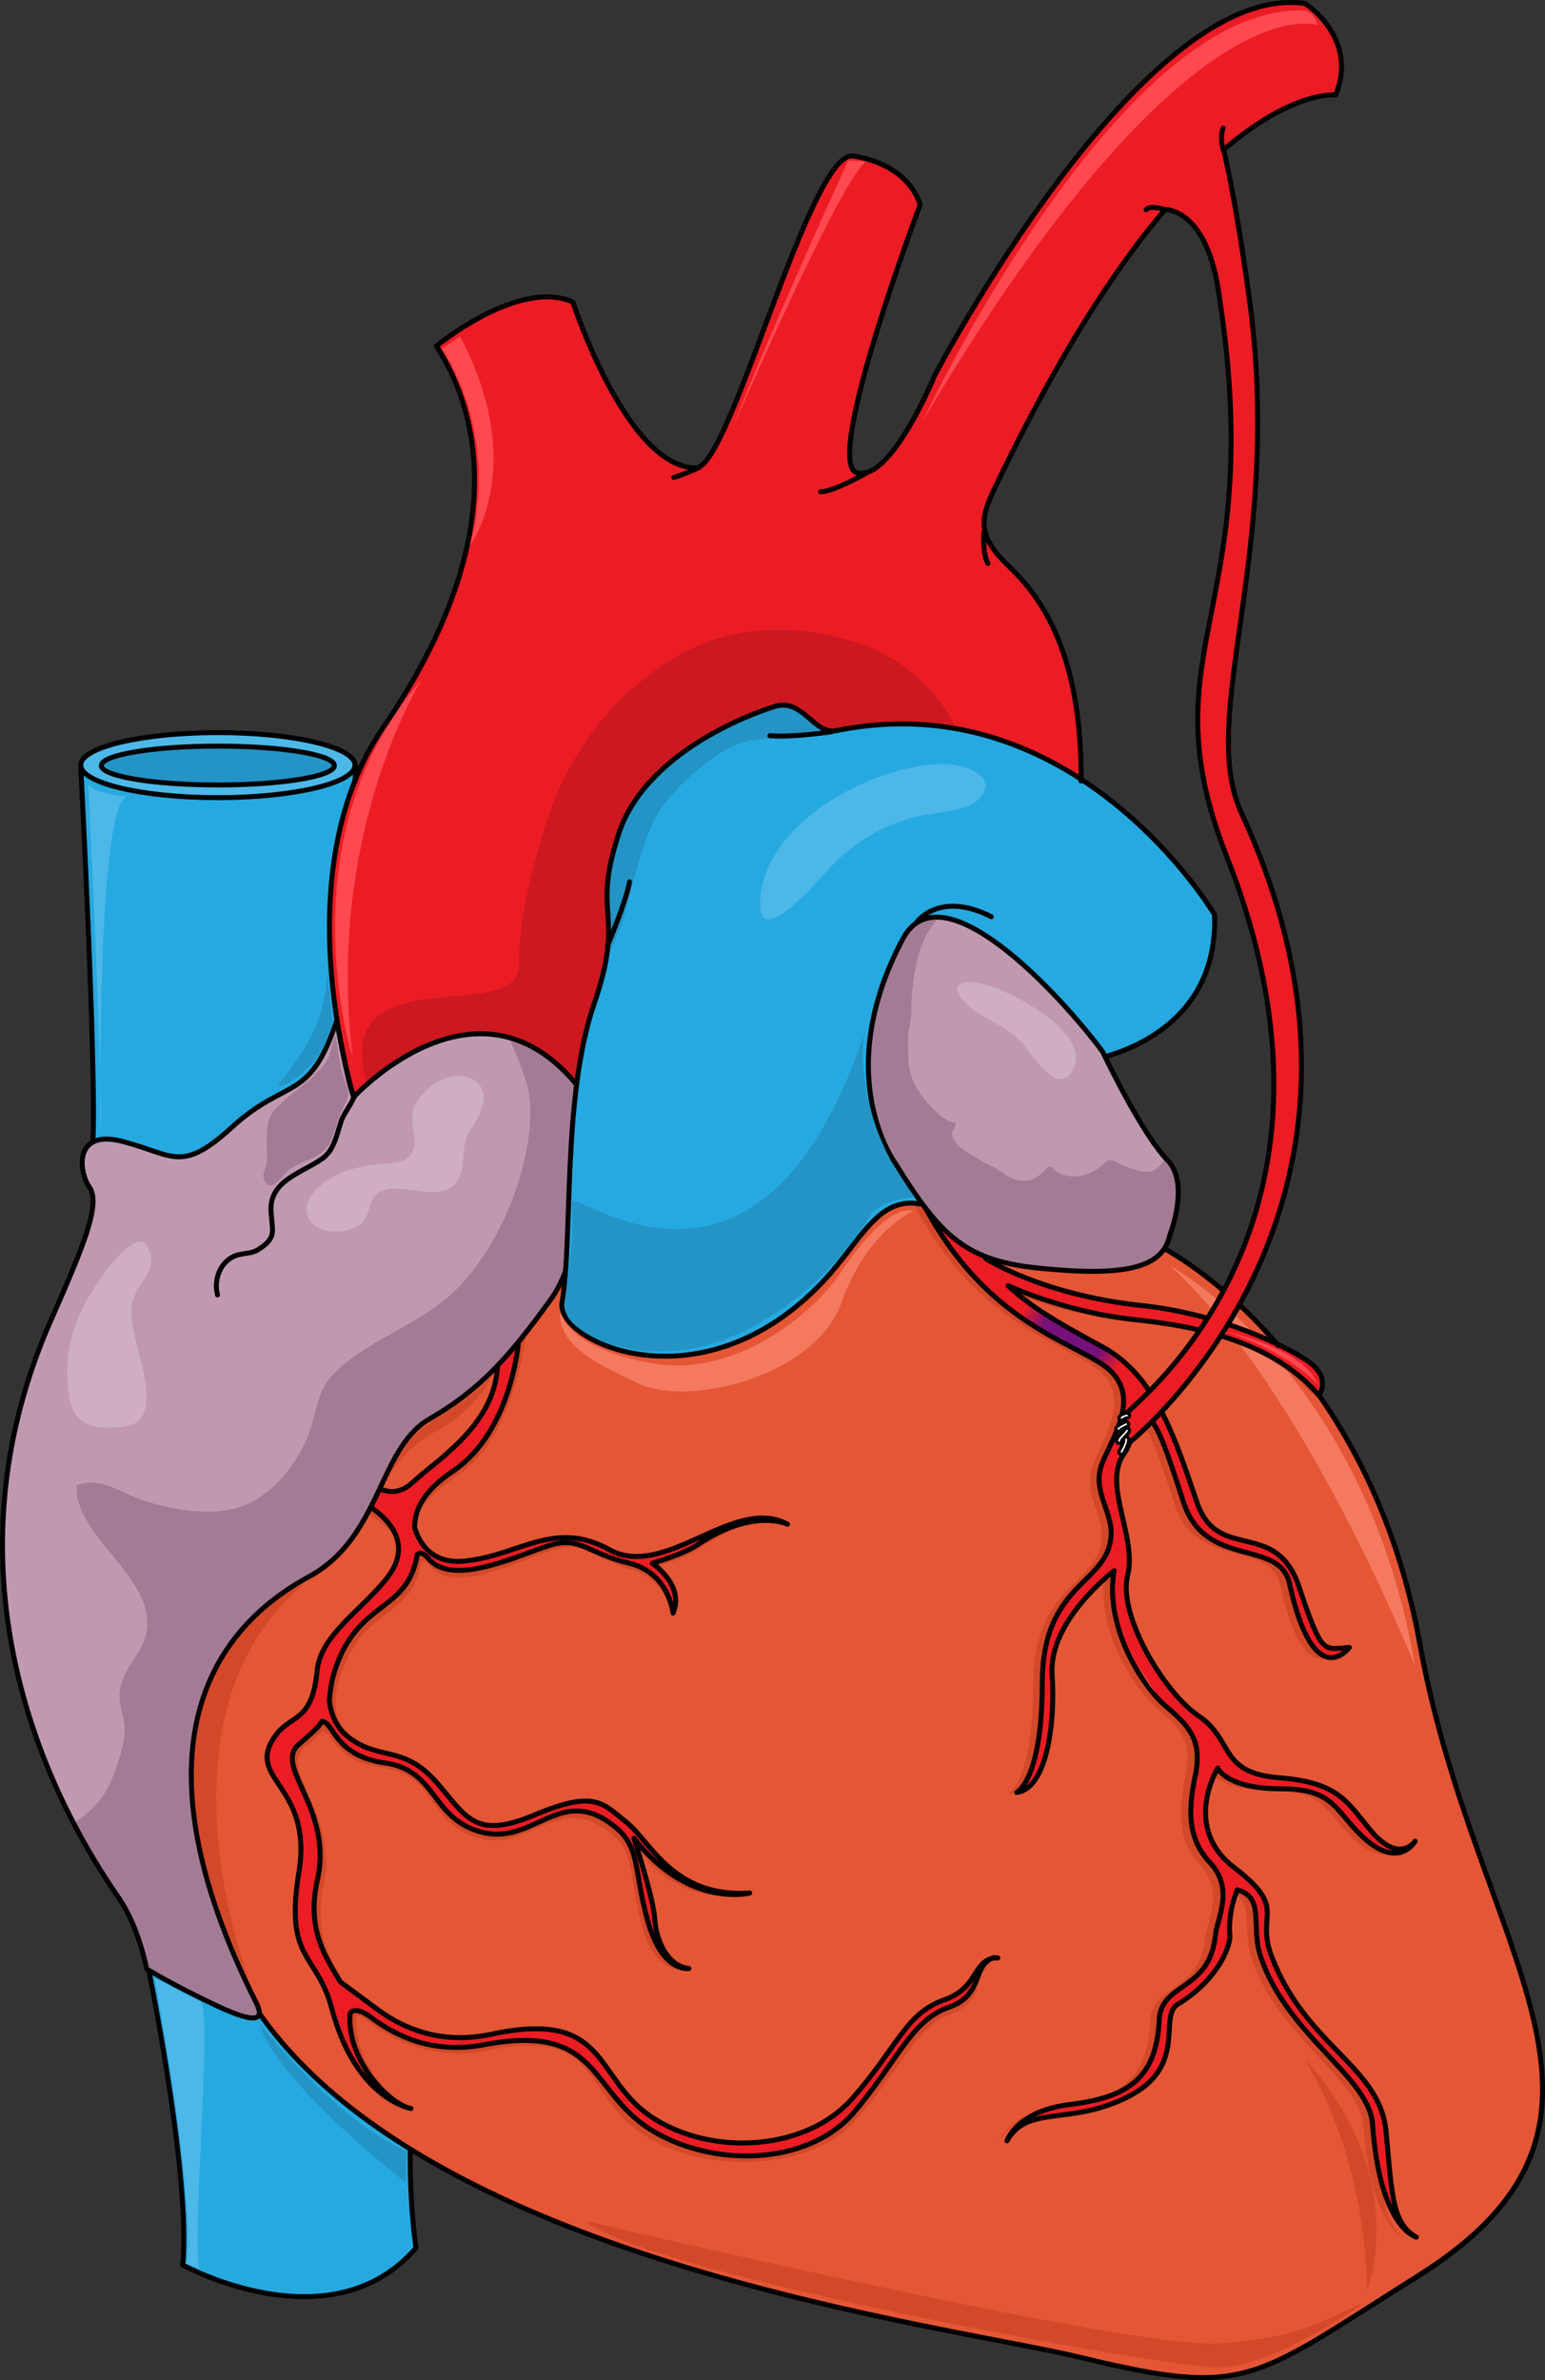 <?xml version="1.0" encoding="utf-8"?>
<!-- Generator: Adobe Illustrator 16.0.0, SVG Export Plug-In . SVG Version: 6.00 Build 0)  -->
<!DOCTYPE svg PUBLIC "-//W3C//DTD SVG 1.1//EN" "http://www.w3.org/Graphics/SVG/1.1/DTD/svg11.dtd">
<svg version="1.1" id="Layer_1" xmlns="http://www.w3.org/2000/svg" xmlns:xlink="http://www.w3.org/1999/xlink" x="0px" y="0px"
	 width="233.898px" height="360.124px" viewBox="0 0 233.898 360.124" enable-background="new 0 0 233.898 360.124"
	 xml:space="preserve">
<rect x="0" y="0" width="233.898" height="360.124" fill="#333333" stroke="none"/>
<g>
	<g>
		<g>
			<path fill-rule="evenodd" clip-rule="evenodd" fill="#26A9E0" d="M22.241,295.231c0,0,6.811,33.349,5.707,47.535
				c0,0,22.088,12.345,34.974-2.764c0,0-1.841-11.423-0.184-25.426C62.737,314.577,34.39,295.968,22.241,295.231L22.241,295.231z"/>
			
				<path fill="none" stroke="#000000" stroke-width="0.75" stroke-linecap="round" stroke-linejoin="round" stroke-miterlimit="8" d="
				M21.941,295.171c0,0,7.025,33.348,5.731,47.535c0,0,22.369,12.345,35.309-2.579c0,0-1.849-11.608-0.185-25.61
				C62.796,314.517,34.143,295.908,21.941,295.171L21.941,295.171z"/>
			<path fill-rule="evenodd" clip-rule="evenodd" fill="#4CB8E8" d="M28.251,342.429c0,0,1.85-6.081-4.81-43.118
				c0,0,4.995,2.579,6.845,3.501c2.035,0.921-1.48,37.591,0,40.539C30.287,343.351,28.807,342.798,28.251,342.429L28.251,342.429z"
				/>
			<path fill-rule="evenodd" clip-rule="evenodd" fill="#2394C5" d="M39.281,306.151c0,0,11.1,14.361,22.2,19.333
				c0,4.787,0,4.787,0,4.787S41.687,314.989,39.281,306.151L39.281,306.151z"/>
			<path fill-rule="evenodd" clip-rule="evenodd" fill="#E45635" d="M172.645,186.87c0,0,33.554,15.121,41.85,61.591
				c8.481,46.654,37.427,72.102,0,95.521c-25.258,16.043-25.626,18.809-50.885,12.539c-20.648-5.163-108.038-15.121-128.871-59.563
				C13.721,252.517,49.673,205.31,85.624,188.16C125.079,169.351,172.645,186.87,172.645,186.87L172.645,186.87z"/>
			<path fill-rule="evenodd" clip-rule="evenodd" fill="#F4795F" d="M177.162,191.55c0,0,29.479,15.841,37.079,60.601
				C214.241,252.151,197.555,210.155,177.162,191.55L177.162,191.55z"/>
			<path fill-rule="evenodd" clip-rule="evenodd" fill="#D34829" d="M170.996,197.524c12.909,1.476,22.867,6.824,25.448,8.668
				c3.689,2.582,3.136,4.979,3.136,4.979c-1.106-0.369-1.106-0.369-1.106-0.369c-6.455-7.561-17.15-9.773-27.847-10.881
				c-10.88-1.106-19.362-5.163-19.362-5.163c3.318,3.135,7.191,5.532,14.199,9.221c8.299,4.242,11.064,14.569,14.384,23.605
				c3.136,9.222,11.987,2.214,15.491,12.91c3.318,10.512,3.688,9.221,7.561,9.036c0,0-5.533,7.008-9.036-9.59
				c-1.476-7.008-12.725-2.213-16.044-12.356c-4.057-12.54-4.242-11.434-7.192-14.938c0,0-0.185,5.348-1.844,7.562
				c-3.319,4.61,1.844,12.54,0.368,18.441c-1.475,5.901,5.533,17.521,10.881,21.209s2.951,8.668,12.355,9.405
				c9.221,0.737,10.327,4.058,14.199,8.483c3.873,4.426,6.086,1.106,6.086,1.106s-2.213,4.058-7.008,0
				c-4.979-4.241-4.795-7.93-13.093-7.93c-8.299,0-9.589-3.136-9.589-3.136s-5.717,9.037,2.396,15.123
				c8.114,6.27,3.32,6.823,5.717,13.278c5.164,13.646,16.229,16.598,17.15,26.372c1.106,9.774,1.106,14.2,4.795,16.229
				c0,0-5.532-1.291-6.639-17.15c-0.554-7.193-13.094-13.463-16.967-25.45c-1.475-4.427,0.738-8.853-3.503-9.959
				c0,0-1.476,3.319-1.106,7.008c0,1.66-1.844,6.64-7.93,10.328c-2.951,1.844,1.475,9.405-7.746,14.016
				c-8.852,4.426-14.938,1.106-18.072,6.639c0,0,1.476-4.61,9.774-5.532c8.298-1.106,12.909-3.873,13.277-12.909
				c0.185-5.533,7.562-4.242,8.299-12.541c0.368-2.582,2.95-7.008-0.737-11.065c-3.688-3.873-3.136-8.483-2.213-13.646
				c1.105-5.164-0.923-7.192-4.611-10.328c-3.688-3.319-9.035-12.172-7.561-20.286c0,0-9.958,7.377-9.404,15.491
				c0.553,8.114-0.923,17.521-5.349,18.073c0,0,3.873-1.844,3.873-16.598s9.22-14.938,10.327-21.577
				c0.553-4.058-2.951-7.192-1.291-11.619c1.66-4.426,5.717-9.958,1.106-14.2c-4.795-4.241-18.995-6.639-28.769-26.372
				c6.27,3.504,6.27,3.504,6.27,3.504s0.738,2.397,3.873,6.086C147.944,190.701,156.243,196.049,170.996,197.524L170.996,197.524z"
				/>
			<path fill-rule="evenodd" clip-rule="evenodd" fill="#D34829" d="M143.398,303.424c-5.522,1.845-6.812,7.195-13.623,14.945
				c-6.812,7.749-22.091,8.856-31.295,2.952s-5.338-16.606-23.195-12.731c-7.732,1.477-13.623-0.923-18.041-4.243
				c-4.786-3.69-4.786-3.69-4.786-3.69c-2.025-3.69-5.155-7.75-3.498-15.314c2.394-11.07-6.995-17.528-2.761-21.034
				c1.289-0.922,2.209-1.845,2.577-2.398c1.841,0.185,1.657,4.612,9.205,5.535c8.1,1.107,6.812,8.672,14.543,10.701
				c7.731,2.03,11.782-6.826,19.514-1.106c4.418,3.321,2.945,6.273,5.154,14.392s6.996,6.458,6.996,6.458
				c-3.314-0.369-5.339-3.69-5.523-6.827s-2.209-11.439-2.209-11.439c6.996,9.779,16.753,6.827,16.753,6.827
				c-11.599,0.737-13.992-6.643-17.673-9.595s-4.603-5.351-13.807-1.477c-9.205,3.875-10.677,0.554-15.28-4.612
				c-4.602-5.166-7.732-3.875-11.966-6.643c-2.945-2.029-3.682-4.797-3.682-6.273c0-1.476,0.184-3.505,1.841-7.011
				c3.866-7.934,9.573-6.273,11.045-14.207c0,0,0,0,0-0.185c0.368-0.369,0.552-0.369,1.657,0.737
				c3.682,4.244,14.359-1.66,18.777-2.768c4.418-1.291,5.707,1.477,11.782,3.137c4.418,1.292,5.891,6.458,5.891,6.458
				c1.657-4.243-2.209-7.011-2.209-7.011s4.234-1.292,6.443-2.768c8.468-5.721,12.886-3.875,12.886-3.875
				c-8.101-4.429-17.488,9.41-25.772,4.797c-8.284-4.797-13.439,0.738-21.539,1.661c-5.155,0.553-8.1-3.137-8.836-5.535
				c0-2.399,1.841-4.798,6.811-8.304c8.468-5.72,10.125-21.587,10.125-21.587c-3.682,3.137-3.682,3.137-3.682,3.137
				c1.657,10.701-8.836,16.79-12.702,20.296c-3.866,3.689-7.548-1.107-7.548-1.107c-0.736,4.981-0.736,4.981-0.736,4.981
				c4.234,2.399,7.732,5.72,4.602,10.333c-3.498,4.981-10.125,8.856-10.677,14.207c-0.736,7.934-3.682,6.643-6.075,9.779
				c-5.523,6.826,5.522,7.38,3.313,20.85c-2.209,13.653,2.761,12.177,4.971,20.849c3.498,13.839,11.045,14.392,11.045,14.392
				c-3.13-0.553-8.836-8.303-8.284-13.653l0,0c0-1.291,2.209,0.738,2.209,0.738c3.866,2.952,10.309,5.535,17.673,4.06
				c17.304-3.69,14.175,6.642,23.563,12.73c9.389,6.089,25.405,5.535,32.215-2.214c6.996-7.934,9.021-14.207,14.729-16.237
				c5.338-1.845,2.945-7.564,6.442-8.303C147.264,296.966,148.737,301.395,143.398,303.424L143.398,303.424z"/>
			<path fill-rule="evenodd" clip-rule="evenodd" fill="#EC1C24" d="M142.774,302.576c-5.719,2.026-7.01,7.183-13.835,14.918
				c-6.825,7.734-20.845,8.84-30.068,2.946c-9.224-5.894-6.457-16.575-24.534-12.707c-7.748,1.657-13.65-0.921-17.893-4.236
				c-4.98-3.683-4.98-3.683-4.98-3.683c-2.029-3.5-5.165-7.735-3.505-15.286c2.583-11.05-7.01-17.496-2.583-20.811
				c1.66-1.474,2.767-2.395,3.32-3.315c1.845,0.185,1.845,5.157,9.408,6.262c8.116,1.105,7.01,8.472,14.757,10.498
				c7.748,2.025,11.806-6.999,19.553-1.29c4.612,3.315,3.32,6.446,5.534,14.55c2.213,8.103,6.271,7.366,6.271,7.366
				c-3.32-0.368-4.98-4.42-5.165-7.551c-0.184-3.131-3.136-12.155-3.136-12.155c8.301,10.682,17.524,8.288,17.524,8.288
				c-11.622,0.736-14.942-7.735-18.631-10.682c-3.689-2.947-4.796-4.973-14.019-1.105c-9.224,3.868-10.33,0-14.942-5.156
				s-8.117-3.315-12.359-6.077c-2.951-1.842-3.505-4.604-3.689-6.078c0.184-1.657,0.184-3.499,1.844-7.183
				c3.874-7.919,9.961-6.813,11.437-14.732c0,0,0,0,0-0.185c0.369-0.368,0.922-0.368,1.845,0.736
				c3.874,4.236,14.02-0.921,18.447-2.21s5.534,1.289,11.806,2.763c6.087,1.474,6.641,7.551,6.641,7.551
				c1.845-4.235-3.136-7.551-3.136-7.551s4.612-1.289,6.825-2.763c8.485-5.709,13.651-3.131,13.651-3.131
				c-8.117-4.42-18.447,8.472-26.933,3.868c-8.301-4.604-13.466,0.736-21.583,1.657c-5.165,0.736-7.194-2.578-7.932-4.973
				c0-2.394,0.922-5.341,5.903-8.655c8.67-5.894,9.776-19.153,9.776-19.153c-3.32,0.552-3.32,0.552-3.32,0.552
				c1.66,10.682-8.854,16.76-12.728,20.442c-3.874,3.5-7.378-1.104-7.378-1.104c-0.369,3.867-0.369,3.867-0.369,3.867
				c4.243,2.395,7.748,6.262,4.243,11.234c-3.689,4.973-10.33,8.84-10.883,14.365c-0.738,7.734-3.689,6.63-6.087,9.576
				c-5.35,6.998,5.534,7.367,3.32,20.995c-2.214,13.444,2.767,12.154,4.98,20.626c3.689,13.813,11.99,15.102,11.99,15.102
				c-3.136-0.552-9.777-7.182-9.223-14.364l0,0c0.738-1.289,3.136,0.552,3.136,0.552c3.874,2.947,9.408,5.525,16.787,4.236
				c17.893-3.499,16.048,6.63,25.456,12.707c9.408,5.894,23.612,5.525,30.622-2.21c6.825-7.919,8.854-14.181,14.573-16.206
				c5.533-1.842,3.504-6.63,7.01-7.551C147.016,296.867,148.124,300.734,142.774,302.576L142.774,302.576z"/>
			
				<path fill="none" stroke="#000000" stroke-width="0.75" stroke-linecap="round" stroke-linejoin="round" stroke-miterlimit="8" d="
				M150.582,296.251c0.159,0,0.319,0,0.479,0C150.901,296.251,150.741,296.251,150.582,296.251L150.582,296.251z"/>
			
				<path fill="none" stroke="#000000" stroke-width="0.75" stroke-linecap="round" stroke-linejoin="round" stroke-miterlimit="8" d="
				M142.834,302.636c-5.719,2.025-7.01,7.183-13.836,14.917c-6.824,7.735-20.844,8.84-30.067,2.947
				c-9.224-5.894-6.457-16.575-24.534-12.708c-7.748,1.657-13.65-0.921-17.893-4.235c-4.981-3.684-4.981-3.684-4.981-3.684
				c-2.029-3.499-5.165-7.735-3.505-15.286c2.583-11.05-7.009-17.495-2.582-20.811c1.66-1.473,2.767-2.394,3.32-3.314
				c1.845,0.184,1.845,5.156,9.408,6.262c8.116,1.104,7.01,8.472,14.757,10.497s11.806-6.998,19.553-1.289
				c4.612,3.314,3.32,6.445,5.534,14.549c2.213,8.104,6.271,7.367,6.271,7.367c-3.32-0.369-4.98-4.42-5.165-7.551
				c-0.184-3.131-3.136-12.155-3.136-12.155c8.301,10.682,17.525,8.287,17.525,8.287c-11.622,0.737-14.942-7.734-18.632-10.682
				c-3.689-2.946-4.796-4.973-14.02-1.104c-9.223,3.867-10.33,0-14.941-5.157c-4.612-5.156-8.117-3.314-12.359-6.077
				c-2.951-1.842-3.505-4.604-3.689-6.077c0.185-1.658,0.185-3.499,1.845-7.183c3.874-7.919,9.961-6.814,11.437-14.733
				c0,0,0,0,0-0.184c0.369-0.369,0.922-0.369,1.845,0.736c3.874,4.235,14.02-0.921,18.447-2.21
				c4.427-1.289,5.534,1.289,11.806,2.763c6.087,1.473,6.641,7.551,6.641,7.551c1.845-4.236-3.136-7.551-3.136-7.551
				s4.611-1.289,6.825-2.763c8.485-5.709,13.65-3.131,13.65-3.131c-8.116-4.42-18.447,8.472-26.932,3.867
				c-8.301-4.604-13.466,0.737-21.583,1.657c-5.165,0.737-7.194-2.578-7.932-4.972c0-2.395,0.922-5.341,5.903-8.656
				c8.67-5.894,9.776-19.153,9.776-19.153c-3.32,0.553-3.32,0.553-3.32,0.553c1.66,10.682-8.854,16.759-12.728,20.442
				c-3.874,3.499-7.379-1.105-7.379-1.105c-0.369,3.868-0.369,3.868-0.369,3.868c4.243,2.394,7.748,6.262,4.243,11.233
				c-3.689,4.973-10.33,8.841-10.884,14.365c-0.738,7.735-3.689,6.63-6.087,9.577c-5.35,6.998,5.534,7.366,3.32,20.994
				c-2.214,13.444,2.767,12.155,4.98,20.627c3.689,13.813,11.99,15.102,11.99,15.102c-3.136-0.553-9.777-7.183-9.223-14.365l0,0
				c0.738-1.289,3.136,0.553,3.136,0.553c3.874,2.946,9.408,5.525,16.787,4.235c17.893-3.499,16.048,6.631,25.456,12.708
				c9.408,5.894,23.611,5.524,30.621-2.21c6.826-7.919,8.854-14.181,14.573-16.207c5.534-1.842,3.505-6.63,7.01-7.551
				C147.077,296.927,148.183,300.794,142.834,302.636L142.834,302.636z"/>
			<path fill-rule="evenodd" clip-rule="evenodd" fill="#EC1C24" d="M172.249,197.165c12.93,1.476,22.903,6.823,25.489,8.668
				c3.694,2.582,1.847,5.163,1.847,5.163l0,0c-6.465-7.561-16.992-10.327-27.705-11.434c-10.898-1.106-19.395-5.164-19.395-5.164
				c3.324,3.136,7.203,5.533,14.223,9.222c8.312,4.241,11.082,14.568,14.406,23.605c3.141,9.221,12.006,2.213,15.516,12.909
				c3.325,10.513,3.694,9.222,7.573,9.037c0,0-5.541,7.008-9.051-9.59c-1.478-7.008-12.745-2.213-16.069-12.356
				c-4.063-12.541-4.248-11.435-7.203-14.938c0,0-0.186,5.349-1.848,7.562c-3.324,4.61,1.848,12.541,0.369,18.442
				c-1.477,5.901,5.541,17.52,10.898,21.208c5.356,3.688,2.955,8.668,12.375,9.405c9.235,0.738,10.344,4.058,14.223,8.483
				c3.879,4.427,6.096,1.106,6.096,1.106s-2.217,4.058-7.02,0c-4.986-4.241-4.803-7.93-13.114-7.93s-9.604-3.135-9.604-3.135
				s-5.727,9.036,2.401,15.122c8.127,6.271,3.324,6.823,5.726,13.278c5.172,13.647,16.254,16.598,17.178,26.372
				c1.108,9.774,1.108,14.2,4.803,16.229c0,0-5.541-1.291-6.65-17.151c-0.554-7.192-13.113-13.463-16.992-25.45
				c-1.479-4.426,0.738-8.853-3.51-9.959c0,0-1.478,3.32-1.107,7.009c0,1.659-1.848,6.639-7.943,10.327
				c-2.955,1.844,1.479,9.405-7.758,14.016c-8.865,4.427-14.961,1.106-18.101,6.64c0,0,1.478-4.61,9.79-5.533
				c8.311-1.106,12.929-3.872,13.299-12.909c0.184-5.532,7.572-4.241,8.311-12.54c0.37-2.582,2.956-7.009-0.738-11.065
				c-3.694-3.873-3.141-8.483-2.217-13.647c1.108-5.164-0.924-7.192-4.617-10.327c-3.694-3.32-9.051-12.172-7.573-20.287
				c0,0-9.974,7.377-9.42,15.492c0.554,8.114-0.923,17.52-5.356,18.073c0,0,3.879-1.845,3.879-16.599
				c0-14.753,9.235-14.938,10.344-21.577c0.554-4.057-2.955-7.192-1.293-11.618s5.726-9.959,1.107-14.2
				c-4.802-4.242-19.023-6.64-28.813-26.372c6.28,3.504,6.28,3.504,6.28,3.504s0.738,2.397,3.879,6.086
				C149.161,190.341,157.472,195.689,172.249,197.165L172.249,197.165z"/>
			<linearGradient id="SVGID_1_" gradientUnits="userSpaceOnUse" x1="155.042" y1="198.192" x2="169.42" y2="206.997">
				<stop  offset="0" style="stop-color:#EC1C24"/>
				<stop  offset="0.22" style="stop-color:#76107A"/>
				<stop  offset="0.769" style="stop-color:#76107A"/>
				<stop  offset="0.995" style="stop-color:#EC1C24"/>
			</linearGradient>
			<path fill-rule="evenodd" clip-rule="evenodd" fill="url(#SVGID_1_)" d="M168.971,208.495c0.489-0.391,0.934-0.806,1.284-1.193
				c0.233-0.259,0.388-0.519,0.499-0.777c-1.189-1.142-2.523-2.127-4.047-2.904c-4.928-2.59-8.306-4.543-11.033-6.563
				c-0.973,0.13-1.917,0.481-2.706,1.039c6.3,4.782,12.106,6.606,14.847,9.027C168.297,207.567,168.666,208.027,168.971,208.495z"/>
			
				<path fill="none" stroke="#000000" stroke-width="0.75" stroke-linecap="round" stroke-linejoin="round" stroke-miterlimit="8" d="
				M176.381,188.971c3.875,2.224,10.518,6.856,17.16,14.64"/>
			<path fill-rule="evenodd" clip-rule="evenodd" fill="#D34829" d="M206.442,348.506c0,0-14.016,9.725-21.945,9.725
				c-8.114,0-86.306-14.128-95.895-22.2c0,0,82.986,19.632,96.079,18.53C197.958,353.644,200.54,350.708,206.442,348.506
				L206.442,348.506z"/>
			<path fill-rule="evenodd" clip-rule="evenodd" fill="#F4795F" d="M84.834,198.164c0,0,0,5.53,13.822,8.111
				c13.822,2.396,25.617-9.033,28.566-13.642c3.133-4.792,7.926-10.322,11.059-9.4c0,0-7.004,2.949-10.874,13.825
				c-3.87,11.06-22.854,15.853-30.594,12.351C89.073,205.906,84.281,202.957,84.834,198.164L84.834,198.164z"/>
			<path fill-rule="evenodd" clip-rule="evenodd" fill="#D34829" d="M197.561,311.671c0,0,15.48,14.938,9.398,35.039
				C206.959,346.71,207.329,327.715,197.561,311.671L197.561,311.671z"/>
			<path fill-rule="evenodd" clip-rule="evenodd" fill="#D34829" d="M46.001,239.671c0,0-31.2,12.515-8.259,60
				C37.743,299.671,22.143,259.548,46.001,239.671L46.001,239.671z"/>
			<path fill-rule="evenodd" clip-rule="evenodd" fill="#D34829" d="M58.001,224.911c0,0,3.523-7.228,5.563-8.525
				c2.04-1.482,9.458-5.931,10.756-8.154c0,0-1.483,4.448-7.975,8.154C59.856,219.907,58.001,224.911,58.001,224.911L58.001,224.911
				z"/>
			<path fill-rule="evenodd" clip-rule="evenodd" fill="#FF484F" d="M199.481,209.431c0,0-4.285-4.861-14.16-8.04
				C185.321,201.391,197.432,204.008,199.481,209.431L199.481,209.431z"/>
			
				<path fill="none" stroke="#000000" stroke-width="0.75" stroke-linecap="round" stroke-linejoin="round" stroke-miterlimit="8" d="
				M199.647,211.05c6.457,9.223,12.359,21.581,15.311,37.628c8.302,46.665,37.264,71.935,0,95.543
				c-25.457,15.863-25.825,18.63-51.098,12.543c-19.369-4.796-97.77-14.019-124.519-52.015"/>
			<path fill-rule="evenodd" clip-rule="evenodd" fill="#A37B94" d="M71.682,208.59c-6.623-0.184-13.245,1.473-19.5-1.655
				c-4.783-2.576-6.438-11.04-11.957-12.145c-2.023,2.944,1.288,6.44,2.759,8.832c1.655,3.313,3.311,6.624,5.334,9.752
				c1.472,2.208,6.255,9.017,9.75,7.729c1.472-0.553,1.655-2.76,2.575-3.864s2.023-2.024,3.311-2.944
				c2.759-1.655,4.599-3.496,7.358-5.151"/>
			
				<path fill="none" stroke="#000000" stroke-width="0.75" stroke-linecap="round" stroke-linejoin="round" stroke-miterlimit="8" d="
				M149.124,190.296l0.186,0.185c0,0,8.3,5.346,23.057,7.004c12.912,1.291,23.057,6.636,25.639,8.479
				c3.689,2.58,1.66,5.16,1.66,5.16l0,0c-6.455-7.557-16.97-10.321-27.668-11.428c-10.698-1.105-19.367-5.161-19.367-5.161
				c3.32,3.134,7.377,5.53,14.203,9.217c8.3,4.424,11.251,14.562,14.387,23.593c3.136,9.216,11.99,2.212,15.494,12.902
				c3.505,10.507,3.689,9.216,7.563,9.032c0,0-5.349,7.188-9.038-9.585c-1.476-7.004-12.728-2.212-16.048-12.35
				c-4.058-12.534-4.058-11.428-7.009-14.93c0,0-0.369,5.345-2.029,7.557c-3.319,4.608,2.029,12.534,0.554,18.433
				s5.35,17.51,10.698,21.196c5.534,3.687,2.951,8.663,12.358,9.4s10.33,4.056,14.203,8.479c4.059,4.423,6.271,1.105,6.271,1.105
				s-2.213,4.055-7.193,0c-4.98-4.239-4.611-7.926-13.097-7.926c-8.3,0-9.592-3.134-9.592-3.134s-5.534,9.032,2.583,15.114
				c8.115,6.268,3.135,6.82,5.533,13.271c5.164,13.64,16.232,16.589,17.339,26.358c0.923,9.769,0.923,14.192,4.611,16.22
				c0,0-5.534-1.29-6.641-17.142c-0.554-7.188-13.097-13.456-16.97-25.437c-1.476-4.424,0.738-8.848-3.504-9.953
				c0,0-1.477,3.317-1.107,7.004c0,1.659-1.845,6.636-7.932,10.322c-2.951,1.843,1.66,9.4-7.563,14.008
				c-8.854,4.424-15.125,1.106-18.262,6.636c0,0,1.477-4.607,9.777-5.529c8.484-1.106,12.911-3.871,13.28-12.902
				c0.368-5.53,7.563-4.239,8.485-12.534c0.184-2.58,2.951-7.004-0.738-11.06c-3.689-3.87-3.32-8.479-2.213-13.64
				c0.922-5.161-1.107-7.188-4.797-10.321c-3.689-3.318-9.038-12.166-7.563-20.275c0,0-9.775,7.373-9.407,15.482
				c0.554,8.11-0.922,17.511-5.349,18.063c0,0,3.873-1.843,3.873-16.589c0-14.745,9.407-14.93,10.33-21.565
				c0.737-4.055-2.951-7.188-1.291-11.612c1.844-4.424,5.717-9.953,1.105-14.192c-4.611-4.056-18.26-6.451-28.037-24.884"/>
			<path fill-rule="evenodd" clip-rule="evenodd" fill="#26A9E0" d="M12.162,115.831c0,0,2.583,49.893,1.661,57.993
				c0,0,17.531,11.967,38.383-13.256c1.477-44.737,1.477-44.737,1.477-44.737H12.162L12.162,115.831L12.162,115.831z"/>
			<path fill-rule="evenodd" clip-rule="evenodd" fill="#EC1C24" d="M185.17,22.597c10.518-9.032,16.977-8.295,16.977-8.295
				c3.506-8.664-4.613-13.824-4.613-13.824c-24.543-3.688-56.097,56.221-56.097,56.221s-6.644,16.221-11.81,14.746
				c-5.167-1.475,9.779-40.553,9.779-40.553c-2.214-6.636-10.333-7.373-10.333-7.373c-6.644,0-18.638,47.189-23.804,47.189
				c-10.518,0-18.637-24.885-18.637-24.885c-8.119-3.688-20.667,6.635-20.667,6.635c6.643,10.323,11.256,29.309-7.935,57.328
				c-15.869,23.041-3.69,58.986-3.69,58.986c20.667-17.328,42.072,4.424,42.072,4.424s-10.334-35.393,10.702-51.613
				s56.097,6.083,56.097,6.083c2.768-27.834-6.09-37.604-10.703-42.028c-4.613-4.424-4.059-7.188-1.845-11.797
				c9.411-20.092,18.269-33.363,25.649-42.212c0,0,6.089,0,7.934,11.429c8.12,49.586-11.256,54.563,1.477,86.637
				c21.221,53.64-11.071,80.184-15.315,84.239c0,0-0.738,3.317-0.185,4.977c0,0,45.578-35.392,17.715-95.853
				c-6.828-14.563,6.273-39.078,1.291-76.682C187.2,29.97,185.17,22.597,185.17,22.597L185.17,22.597z"/>
			<path fill-rule="evenodd" clip-rule="evenodd" fill="#CD181F" d="M145.407,112.375c-1.662-6.822-9.05-13.092-15.514-15.12
				c-11.266-3.503-22.347-2.581-31.766,4.979c-7.018,5.347-12.189,12.724-15.144,21.39c-2.401,7.375-4.433,15.305-4.433,22.495
				c0,9.403-29.549-2.212-22.716,18.808c2.401,7.376,34.536,11.986,38.969,6.27c5.541-7.375,9.419-15.674,14.221-23.418
				c3.693-5.9,8.126-10.325,14.035-14.014c4.063-2.581,8.496-3.503,12.744-5.347c3.878-1.845,8.68-4.241,10.527-8.298
				c1.292-2.766,2.031-5.531-0.37-7.561"/>
			<path fill-rule="evenodd" clip-rule="evenodd" fill="#C099B0" d="M53.51,165.916c0,0,18.455-20.085,33.588-2.027
				c1.846,2.212,2.584,24.14-3.875,32.8c-6.274,8.661-10.704,13.636-18.455,18.059c-7.566,4.606-7.197,17.874-18.085,23.771
				c-10.889,5.896-29.159,21.927-8.12,64.124c1.476,2.764,0.738,3.87-5.906,0.737c-6.644-3.133-10.519-5.528-10.519-5.528
				s-0.554-5.159-4.06-10.503c-3.875-5.528-30.635-42.75-10.15-88.264c4.429-10.135,7.382-16.952,5.537-19.532
				c-1.661-2.396-2.399-9.028,5.352-6.817c7.566,2.027,8.673,4.791,16.609-2.58c8.12-7.186,11.442-3.501,15.502-15.847
				C50.926,154.307,52.587,163.888,53.51,165.916L53.51,165.916z"/>
			<path fill="#A37B94" d="M83.372,196.808c6.459-8.674,5.721-30.634,3.875-32.849c-3.311-3.957-6.781-6.085-10.182-6.996
				c1.293,3.338,3.083,6.565,3.203,10.479c0.298,9.672-5.164,22.721-12.649,28.982c-5.281,4.418-12.233,6.576-17.089,11.42
				c-2.469,2.464-2.478,5.351-3.656,8.733c-1.624,4.665-5.521,9.613-10.215,11.337c-4.404,1.619-10.547,0.548-14.936-0.871
				c-3.546-1.146-6.247-3.697-10.146-2.293c-0.235,6.676,8.447,11.952,10.339,18.347c1.779,6.015-2.898,7.679-3.761,12.649
				c-0.358,2.067,0.826,4.129,0.697,6.281c-0.148,2.488-1.117,5.275-2.095,7.582c-1.042,2.459-3.145,4.729-5.682,6.291
				c3.154,6.067,6.06,10.143,7.15,11.701c3.507,5.353,4.06,10.52,4.06,10.52s3.876,2.398,10.52,5.536
				c6.645,3.137,7.382,2.03,5.906-0.738c-21.039-42.26-2.77-58.315,8.119-64.221s10.52-19.192,18.086-23.806
				C72.669,210.464,77.098,205.482,83.372,196.808z"/>
			<path fill-rule="evenodd" clip-rule="evenodd" fill="#4CB8E8" d="M12.162,115.71c0-2.717,9.294-4.92,20.76-4.92
				s20.76,2.203,20.76,4.92c0,2.718-9.295,4.92-20.76,4.92S12.162,118.428,12.162,115.71L12.162,115.71z"/>
			<path fill-rule="evenodd" clip-rule="evenodd" fill="#2394C5" d="M15.281,115.771c0-1.624,7.898-2.94,17.64-2.94
				s17.64,1.316,17.64,2.94c0,1.623-7.898,2.939-17.64,2.939S15.281,117.394,15.281,115.771L15.281,115.771z"/>
			
				<line fill="none" stroke="#000000" stroke-width="0.75" stroke-linecap="round" stroke-linejoin="round" stroke-miterlimit="8" x1="53.741" y1="118.291" x2="53.861" y2="115.89"/>
			
				<path fill="none" stroke="#000000" stroke-width="0.75" stroke-linecap="round" stroke-linejoin="round" stroke-miterlimit="8" d="
				M12.221,115.891c0,0,2.4,46.019,1.846,56.88"/>
			
				<path fill="none" stroke="#000000" stroke-width="0.75" stroke-linecap="round" stroke-linejoin="round" stroke-miterlimit="8" d="
				M12.221,115.771c0-2.717,9.295-4.92,20.76-4.92s20.76,2.203,20.76,4.92s-9.294,4.92-20.76,4.92S12.221,118.488,12.221,115.771
				L12.221,115.771z"/>
			
				<path fill="none" stroke="#000000" stroke-width="0.75" stroke-linecap="round" stroke-linejoin="round" stroke-miterlimit="8" d="
				M15.341,115.832c0-1.625,7.898-2.94,17.64-2.94s17.64,1.315,17.64,2.94c0,1.623-7.898,2.939-17.64,2.939
				S15.341,117.455,15.341,115.832L15.341,115.832z"/>
			
				<path fill="none" stroke="#000000" stroke-width="0.75" stroke-linecap="round" stroke-linejoin="round" stroke-miterlimit="8" d="
				M53.57,165.976c0,0,18.455-20.085,33.588-2.027c1.846,2.211,2.583,24.139-3.875,32.8c-6.275,8.66-10.704,13.636-18.455,18.058
				c-7.566,4.606-7.197,17.874-18.085,23.771c-10.889,5.896-29.159,21.928-8.12,64.125c1.476,2.764,0.738,3.869-5.906,0.736
				c-6.644-3.132-10.519-5.527-10.519-5.527s-1.107-6.081-4.06-10.504c-3.691-5.527-30.635-42.749-10.15-88.263
				c4.429-10.135,7.382-16.953,5.537-19.532c-1.661-2.396-2.399-9.029,5.352-6.818c7.567,2.027,8.674,4.791,16.609-2.579
				c8.12-7.187,11.442-3.502,15.502-15.848C50.986,154.367,52.647,163.949,53.57,165.976L53.57,165.976z"/>
			<path fill-rule="evenodd" clip-rule="evenodd" fill="#26A9E0" d="M116.764,106.984c0,0-18.451,5.532-23.063,18.811
				c-4.428,13.277,1.107,11.802-3.875,26.187c-4.797,14.2-3.137,35.223-4.797,44.997c-1.107,5.901,21.035,16.413,39.486-3.135
				c5.904-6.271,8.303-13.278,15.314-11.618c0,0-17.159-17.704-1.476-39.649c8.118-11.25,27.677,17.335,27.677,17.335
				s18.451-3.136,17.713-21.577c0,0-20.85-35.223-57.199-27.846C123.039,111.225,121.377,105.139,116.764,106.984L116.764,106.984z"
				/>
			<path fill="#2394C5" d="M116.764,106.984c0,0-18.451,5.532-23.063,18.811c-3.544,10.627-0.71,11.81-1.99,19.232
				c0.884-1.262,1.487-2.996,1.912-3.964c1.296-2.954,1.634-6.115,2.63-9.157c1.154-3.525,2.018-7.276,4.338-10.279
				c1.907-2.467,4.274-4.694,6.779-6.526c2.135-1.562,4.052-2.739,6.722-3.133c1.393-0.206,2.622-0.231,3.988-0.169
				c1.448,0.067,2.861-0.817,4.266-1.088c0.778-0.15,1.572-0.293,2.367-0.443C122.3,109.195,120.5,105.49,116.764,106.984z"/>
			
				<path fill="none" stroke="#000000" stroke-width="0.75" stroke-linecap="round" stroke-linejoin="round" stroke-miterlimit="8" d="
				M167.62,159.787c4.432-1.291,16.802-6.086,16.248-21.393c0,0-20.863-35.223-57.236-27.847c-3.508,0.737-5.17-5.348-9.785-3.504
				c0,0-18.463,5.532-23.079,18.811c-4.431,13.278,1.107,11.802-3.877,26.187c-4.8,14.2-3.139,35.224-4.8,44.997
				c-1.108,5.901,21.048,16.413,39.511-3.135c5.908-6.27,8.309-13.277,15.324-11.618"/>
			<path fill-rule="evenodd" clip-rule="evenodd" fill="#C099B0" d="M177.026,186.858c-0.922,4.23-5.165,6.253-17.709,5.149
				c-12.543-0.919-16.416-4.046-23.795-16c0,0-9.961-13.24,1.107-34.021c5.902-11.035,23.979,8.643,30.251,17.103
				c0,0,5.718,12.138,9.776,16.368C180.162,178.951,177.026,186.858,177.026,186.858L177.026,186.858z"/>
			<path fill-rule="evenodd" clip-rule="evenodd" fill="#A37B94" d="M159.467,192.169c12.543,1.105,16.785-0.922,17.707-5.159
				c0,0,3.137-7.924-0.367-11.424c-0.113-0.118-0.229-0.245-0.346-0.375c-0.678,1.023-1.588,2.079-2.658,2.097
				c-1.229,0.02-2.369-0.494-3.516-0.858c-0.836-0.265-1.732-1.197-2.645-0.797c-0.426,0.186-0.783,0.705-1.176,0.969
				c-0.508,0.342-1.078,0.669-1.635,0.916c-1.348,0.598-3.078,0.67-4.43-0.004c-1.158-0.577-1.174-1.7-2.281-0.452
				c-1.428,1.61-3.039,2.058-5.037,1.141c-0.965-0.443-1.762-1.182-2.719-1.657c-0.754-0.376-1.498-0.696-2.203-1.158
				c-1.125-0.736-2.553-1.374-3.408-2.434c-0.35-0.434-0.619-0.87-0.623-1.428c-0.004-0.459,0.57-1.058,0.537-1.393
				c-0.043-0.421-0.246-0.275-0.703-0.429c-0.934-0.312-1.559-0.866-2.262-1.538c-2.361-2.261-4.156-4.752-4.191-8.16
				c-0.014-1.337-0.109-2.745,0.076-4.07c0.139-0.987,0.385-1.877,0.383-2.889c-0.006-2.393,0.252-4.895,0.754-7.238
				c0.355-1.656,1.012-3.606,1.922-5.025c0.355-0.551,0.895-1.4,1.518-2.029c-2.211-0.092-4.092,0.852-5.387,3.276
				c-11.066,20.821-1.105,34.089-1.105,34.089C143.049,188.116,146.924,191.248,159.467,192.169z"/>
			
				<path fill="none" stroke="#000000" stroke-width="0.75" stroke-linecap="round" stroke-linejoin="round" stroke-miterlimit="8" d="
				M177.085,186.918c-0.923,4.229-5.165,6.253-17.708,5.149c-12.543-0.92-16.417-4.046-23.795-16c0,0-9.961-13.241,1.106-34.022
				c5.903-11.034,23.979,8.644,30.251,17.103c0,0,5.719,12.139,9.777,16.368C180.221,179.01,177.085,186.918,177.085,186.918
				L177.085,186.918z"/>
			
				<path fill="none" stroke="#000000" stroke-width="0.75" stroke-linecap="round" stroke-linejoin="round" stroke-miterlimit="8" d="
				M53.741,165.571c-0.368,1.288-1.473,2.576-2.025,3.864c-0.736,2.207-1.105,4.6-2.946,5.888c-3.13,2.208-8.102,3.312-7.734,8.096
				c0.185,2.944,0.921,3.864-2.025,5.704c-1.289,0.736-2.578,0.368-3.867,1.104c-2.025,1.104-2.762,3.68-2.21,5.704"/>
			<path fill-rule="evenodd" clip-rule="evenodd" fill="#A37B94" d="M50.879,156.63c0,1.658,0.552,3.314,0.737,4.972
				c0.184,1.289,1.105,2.762,1.105,4.051c-0.184,1.104-1.105,2.394-1.474,3.499c-0.368,1.288-0.737,2.577-1.29,3.682
				c-1.29,2.578-4.237,2.578-6.264,4.234c-1.105,0.921-2.763,3.683-3.685,1.474c-0.368-0.921,0.184-1.657,0.369-2.577
				c0.184-0.922,0-2.025,0-2.947c0-2.577,0-4.234,2.026-5.891c1.29-1.289,2.763-2.395,4.237-3.499
				c1.105-1.104,2.21-2.025,2.947-3.313C50.142,159.208,50.142,157.736,50.879,156.63"/>
			<path fill-rule="evenodd" clip-rule="evenodd" fill="#FF484F" d="M53.413,160.111c0,0-10.652-33.383,10.468-57.359
				C63.881,102.751,49.189,125.99,53.413,160.111L53.413,160.111z"/>
			<path fill-rule="evenodd" clip-rule="evenodd" fill="#FF484F" d="M66.881,52.746c0,0,8.924,12.478,4.276,29.725
				c0,0,8.924-11.742-1.488-31.56L66.881,52.746L66.881,52.746L66.881,52.746z"/>
			<path fill-rule="evenodd" clip-rule="evenodd" fill="#FF484F" d="M128.427,24.271c0,0-12.392,26.923-17.386,40.2
				c0,0,16.83-38.726,20.16-40.016L128.427,24.271L128.427,24.271L128.427,24.271z"/>
			<path fill-rule="evenodd" clip-rule="evenodd" fill="#2394C5" d="M138.522,181.18c0,0-5.353,0-7.014,3.138
				c-1.66,2.953-9.597,13.844-22.146,18.458c-12.549,4.615-24.36-1.292-23.807-5.168c0.185-2.769,1.661-11.629,0.923-15.505
				c-0.738-3.691,28.052,22.52,44.292-25.473C130.77,156.63,128.924,168.998,138.522,181.18L138.522,181.18z"/>
			<path fill-rule="evenodd" clip-rule="evenodd" fill="#2394C5" d="M49.399,144.991c0,0,0.549,7.009,0.916,8.854
				c0.183,1.106-0.916,3.32-1.648,4.979c-0.732,1.846-3.846,4.796-6.227,5.533C40.241,164.912,50.682,157.165,49.399,144.991
				L49.399,144.991z"/>
			<path fill-rule="evenodd" clip-rule="evenodd" fill="#4CB8E8" d="M13.361,118.71c0,0,2.364,47.967,1.818,51.84
				c0,0-0.545-49.994,4.182-49.994C19.361,120.556,14.452,120.187,13.361,118.71L13.361,118.71z"/>
			<path fill-rule="evenodd" clip-rule="evenodd" fill="#FF484F" d="M139.602,63.871c0,0,29.754-63.57,58.031-62.28
				c0,0,1.479,0.368,1.848,2.211C199.481,3.801,179.522-3.569,139.602,63.871L139.602,63.871z"/>
			<path fill-rule="evenodd" clip-rule="evenodd" fill="#E45635" d="M171.162,249.751c0,0,2.194,4.906,3.84,6.359
				C175.001,256.111,171.344,250.841,171.162,249.751L171.162,249.751z"/>
			
				<path fill="none" stroke="#000000" stroke-width="0.75" stroke-linecap="round" stroke-linejoin="round" stroke-miterlimit="8" d="
				M163.658,118.176c0.185-20.651-7.01-28.765-11.068-32.636c-4.611-4.426-4.243-7.007-2.028-11.617
				c9.592-20.098,18.262-33.373,25.824-42.224c0,0,5.903-0.185,7.933,11.432c8.116,49.601-11.253,54.578,1.476,86.661
				c21.029,53.656-11.252,80.208-15.495,84.265c0,0-0.554,3.318,0,4.794c0,0,45.563-35.402,17.708-95.696
				c-6.824-14.566,6.088-39.09,1.292-76.704c-2.214-16.595-4.058-23.786-4.058-23.786c10.514-9.034,16.971-8.297,16.971-8.297
				c3.504-8.667-4.612-13.829-4.612-13.829c-24.718-3.688-56.077,56.237-56.077,56.237s-6.641,16.226-11.807,14.751
				c-5.164-1.475,9.593-40.564,9.593-40.564c-2.214-6.639-10.33-7.375-10.33-7.375c-6.642,0-18.446,47.202-23.612,47.202
				c-10.515,0-18.631-25.077-18.631-25.077c-8.117-3.688-20.66,6.639-20.66,6.639c6.641,10.325,11.252,29.502-7.932,57.527
				c-13.282,19.177-7.194,47.02-4.612,56.054"/>
			<path fill="#FFFFFF" stroke="#000000" stroke-width="0.5" stroke-miterlimit="8" d="M169.782,220.066
				c-0.059,0-0.117-0.014-0.172-0.042c-0.184-0.095-0.256-0.32-0.162-0.505l0.188-0.354c0.274-0.509,0.49-0.91,0.49-1.394
				c0-0.207,0.168-0.375,0.375-0.375s0.375,0.168,0.375,0.375c0,0.672-0.282,1.195-0.579,1.749l-0.182,0.343
				C170.049,219.992,169.917,220.066,169.782,220.066z"/>
			<path fill="#FFFFFF" stroke="#000000" stroke-width="0.5" stroke-miterlimit="8" d="M169.42,218.398
				c-0.207,0-0.374-0.18-0.374-0.387c0-0.376,0.356-0.745,0.768-1.173c0.177-0.184,0.419-0.434,0.464-0.539
				c0.085-0.188,0.309-0.274,0.494-0.191c0.19,0.083,0.276,0.305,0.193,0.494c-0.1,0.227-0.337,0.473-0.611,0.757
				c-0.184,0.19-0.525,0.546-0.56,0.675C169.794,218.242,169.627,218.398,169.42,218.398z"/>
			<path fill="#FFFFFF" stroke="#000000" stroke-width="0.5" stroke-miterlimit="8" d="M169.301,216.586
				c-0.093,0-0.186-0.034-0.258-0.104c-0.15-0.143-0.156-0.38-0.014-0.53c0.31-0.325,0.716-0.517,1.043-0.67
				c0.09-0.043,0.177-0.083,0.254-0.124c0.184-0.097,0.41-0.026,0.506,0.157c0.098,0.184,0.027,0.41-0.156,0.507
				c-0.086,0.045-0.183,0.091-0.285,0.139c-0.283,0.134-0.605,0.285-0.818,0.509C169.5,216.547,169.401,216.586,169.301,216.586z"/>
			<path fill="#FFFFFF" stroke="#000000" stroke-width="0.5" stroke-miterlimit="8" d="M169.782,214.905
				c-0.092,0-0.184-0.033-0.256-0.102c-0.15-0.141-0.159-0.378-0.018-0.528c0.246-0.265,0.85-0.479,1.113-0.479
				c0.207,0,0.375,0.168,0.375,0.375c0,0.206-0.166,0.373-0.371,0.375c-0.125,0.01-0.49,0.157-0.57,0.24
				C169.982,214.866,169.881,214.905,169.782,214.905z"/>
		</g>
		
			<path fill="none" stroke="#000000" stroke-width="0.75" stroke-linecap="round" stroke-linejoin="round" stroke-miterlimit="8" d="
			M138.783,139.534c0,0,3.419-4.837,11.294-0.825"/>
		<g>
			
				<path fill="none" stroke="#000000" stroke-width="0.75" stroke-linecap="round" stroke-linejoin="round" stroke-miterlimit="8" d="
				M125.944,110.71c0,0-6.122,0.918-9.381,0.6"/>
			
				<path fill-rule="evenodd" clip-rule="evenodd" fill="none" stroke="#000000" stroke-width="0.75" stroke-linecap="round" stroke-linejoin="round" stroke-miterlimit="8" d="
				M91.963,143.107c0,0,2.9-6.894,3.347-9.682"/>
			
				<path fill-rule="evenodd" clip-rule="evenodd" fill="none" stroke="#000000" stroke-width="0.75" stroke-linecap="round" stroke-linejoin="round" stroke-miterlimit="8" d="
				M105.853,70.724c0,0-1.418,0.735-3.848,1.516"/>
			
				<path fill-rule="evenodd" clip-rule="evenodd" fill="none" stroke="#000000" stroke-width="0.75" stroke-linecap="round" stroke-linejoin="round" stroke-miterlimit="8" d="
				M131.118,71.599c0,0-4.9,2.81-6.896,2.81"/>
			
				<path fill-rule="evenodd" clip-rule="evenodd" fill="none" stroke="#000000" stroke-width="0.75" stroke-linecap="round" stroke-linejoin="round" stroke-miterlimit="8" d="
				M148.954,80.484c0,0-0.26,3.21,0.607,4.772"/>
			
				<path fill-rule="evenodd" clip-rule="evenodd" fill="none" stroke="#000000" stroke-width="0.75" stroke-linecap="round" stroke-linejoin="round" stroke-miterlimit="8" d="
				M176.327,31.728c0,0-2.121-0.766-2.816,0"/>
			
				<path fill="none" stroke="#000000" stroke-width="0.75" stroke-linecap="round" stroke-linejoin="round" stroke-miterlimit="8" d="
				M185.18,22.679c0,0-0.566-1.987,0-3.289"/>
		</g>
	</g>
	<path fill-rule="evenodd" clip-rule="evenodd" fill="#CFAEC2" d="M51.067,177.728c2.423-1.128,4.851-1.493,7.468-1.666
		c1.276-0.084,2.535-0.192,3.446-1.158c1.853-1.965-0.225-4.65,0.654-7.141c1.128-3.195,6.178-6.646,9.423-4.119
		c2.496,1.944,0.408,5.428-0.846,7.361c-1.596,2.461-0.662,4.652-1.677,7.092c-2.032,4.882-9.541-0.071-12.574,2.578
		c-1.059,0.925-0.987,3.024-1.979,4.162c-1.499,1.721-5.833,2.117-7.53,0.418C44.498,182.293,48.43,178.957,51.067,177.728z"/>
	<path fill-rule="evenodd" clip-rule="evenodd" fill="#CFAEC2" d="M10.233,208.784c-0.398-5.714,1.724-10.685,4.907-15.214
		c1.209-1.722,6.619-9.383,7.714-3.408c0.455,2.482-2.057,4.219-2.738,6.476c-1.505,4.983,4.758,14.755,0.692,18.442
		c-1.314,1.193-5.386,1.09-6.96,0.588C10.678,214.656,10.465,212.106,10.233,208.784z"/>
	<path fill-rule="evenodd" clip-rule="evenodd" fill="#CFAEC2" d="M154.589,157.623c1.462,1.596,5.177,7.955,7.491,4.775
		c4.184-5.75-9.066-12.452-13.023-13.463c-3.74-0.958-5.709,0.134-2.543,3.13C148.872,154.297,152.385,155.216,154.589,157.623z"/>
	<path fill-rule="evenodd" clip-rule="evenodd" fill="#4CB8E8" d="M115.072,136.519c-0.21,7.887,9.764-4.567,11.723-6.392
		c3.578-3.329,7.414-5.43,12.085-6.61c2.676-0.676,8.022-0.612,9.781-3.142c2.162-3.11-2.729-4.702-5.447-4.757
		C132.653,115.406,115.396,124.375,115.072,136.519z"/>
</g>
</svg>

